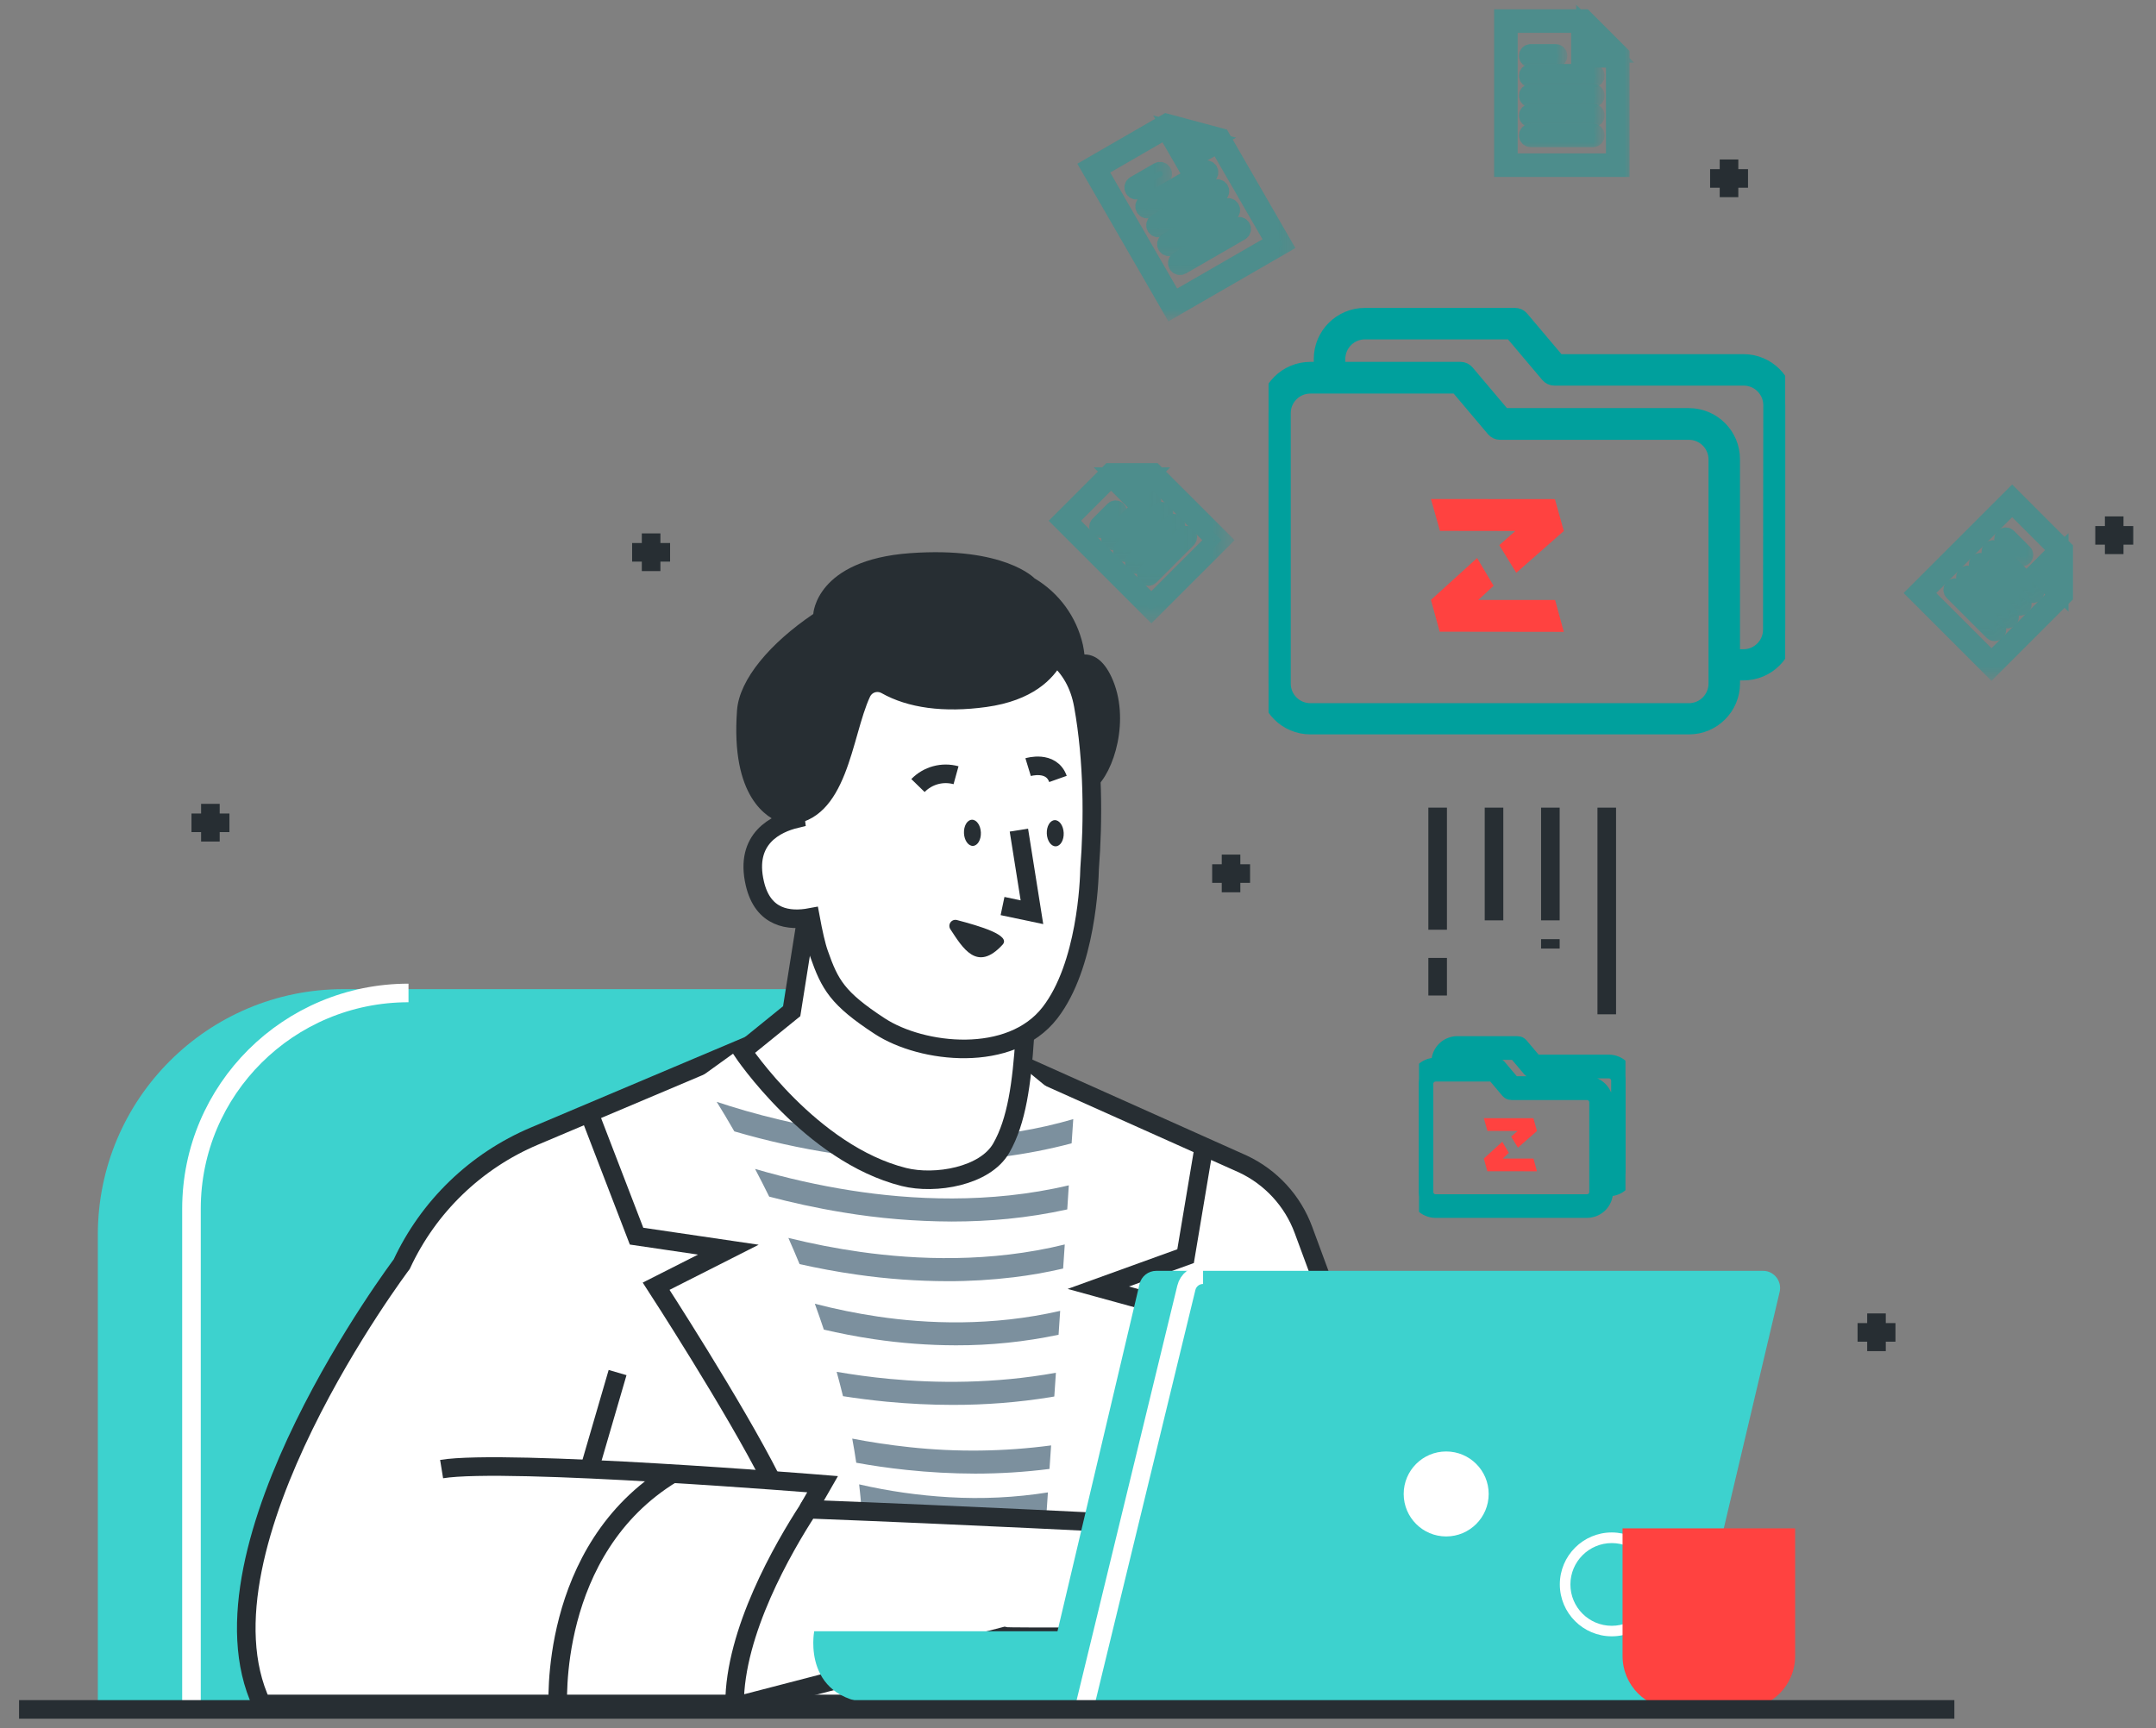 <svg width="116" height="93" viewBox="0 0 116 93" fill="none" xmlns="http://www.w3.org/2000/svg">
<rect x="0" y="0" width="116" height="93" fill="#808080" stroke="none"/>
<path d="M18.476 53.227H53.831V91.94H5.264V66.438C5.264 59.14 11.181 53.227 18.476 53.227Z" fill="#3DD2CE"/>
<path d="M10.302 91.94V65.048C10.302 58.632 15.527 53.432 21.979 53.432" stroke="white" strokeWidth="1.011" strokeLinecap="round" strokeLinejoin="round"/>
<path d="M40.839 56.026L28.748 61.137C25.599 62.469 23.054 64.925 21.614 68.027C21.614 68.027 10.126 83.267 14.077 91.692H79.549L70.128 66.179C69.551 64.617 68.382 63.346 66.876 62.638L55.24 57.43L40.839 56.026Z" fill="white" stroke="#272E33" strokeWidth="0.758" strokeLinecap="round" strokeLinejoin="round"/>
<path d="M31.768 60.07L34.249 66.519L39.188 67.246L35.303 69.213C35.303 69.213 39.507 75.687 41.494 79.628" stroke="#272E33" strokeWidth="0.758" strokeLinecap="round" strokeLinejoin="round"/>
<path d="M64.737 61.934L63.788 67.595L59.093 69.293L63.289 70.445C63.289 70.445 58.766 82.727 58.591 85.147" stroke="#272E33" strokeWidth="0.758" strokeLinecap="round" strokeLinejoin="round"/>
<path d="M23.76 79.053C27.256 78.484 44.258 79.866 44.258 79.866L43.467 81.243" stroke="#272E33" strokeWidth="0.758" strokeLinecap="round" strokeLinejoin="round"/>
<path d="M31.768 78.867L33.228 73.859" stroke="#272E33" strokeWidth="0.758" strokeLinecap="round" strokeLinejoin="round"/>
<path d="M30.02 91.94C30.02 91.94 29.44 83.388 36.178 79.298" stroke="#272E33" strokeWidth="0.758" strokeLinecap="round" strokeLinejoin="round"/>
<path d="M40.021 56.281L37.701 57.951C37.701 57.951 47.763 71.981 46.312 86.513C48.082 89.993 55.957 86.513 55.957 86.513L57.289 59.289L54.72 57.177L40.021 56.281Z" fill="white"/>
<path d="M56.381 80.308C54.622 80.586 52.84 80.672 51.062 80.566C49.433 80.472 47.815 80.242 46.225 79.875C46.275 80.305 46.316 80.738 46.352 81.171C47.868 81.496 49.405 81.704 50.953 81.795C51.497 81.826 52.035 81.843 52.568 81.843C53.814 81.845 55.06 81.757 56.295 81.573L56.381 80.308Z" fill="#7C909E"/>
<path d="M52.468 79.297C53.806 79.297 55.141 79.214 56.467 79.045L56.553 77.779C54.028 78.115 51.469 78.148 48.936 77.874C47.829 77.757 46.791 77.594 45.853 77.413C45.934 77.843 46.006 78.276 46.069 78.712C46.905 78.862 47.809 78.998 48.767 79.097C49.996 79.228 51.231 79.294 52.468 79.297Z" fill="#7C909E"/>
<path d="M47.865 74.2C46.852 74.106 45.897 73.97 45.015 73.82C45.134 74.253 45.248 74.689 45.356 75.13C46.094 75.246 46.877 75.346 47.704 75.427C48.903 75.54 50.085 75.599 51.25 75.599C53.012 75.602 54.772 75.466 56.509 75.185L56.725 75.147L56.811 73.87C53.484 74.469 50.354 74.436 47.865 74.2Z" fill="#7C909E"/>
<path d="M51.43 72.393C53.286 72.398 55.14 72.207 56.955 71.824L57.041 70.539C53.364 71.383 49.879 71.239 47.22 70.844C46.083 70.675 44.956 70.445 43.841 70.156C44.007 70.614 44.168 71.078 44.326 71.549C45.148 71.738 46.044 71.918 47.001 72.06C48.469 72.279 49.948 72.39 51.43 72.393Z" fill="#7C909E"/>
<path d="M57.288 66.966C53.284 67.954 49.322 67.793 46.3 67.368C44.993 67.183 43.697 66.93 42.417 66.614C42.62 67.072 42.82 67.54 43.02 68.023C43.977 68.237 45.02 68.437 46.128 68.592C47.737 68.823 49.36 68.939 50.986 68.942C52.171 68.945 53.356 68.873 54.536 68.731C55.432 68.623 56.32 68.465 57.2 68.262L57.288 66.966Z" fill="#7C909E"/>
<path d="M57.505 63.784C53.231 64.794 48.997 64.564 45.795 64.061C44.049 63.787 42.321 63.398 40.625 62.901C40.875 63.373 41.127 63.87 41.385 64.392C42.545 64.697 43.891 65.002 45.356 65.241C47.29 65.563 49.249 65.726 51.211 65.732C52.235 65.732 53.24 65.685 54.219 65.588C55.296 65.482 56.364 65.313 57.422 65.08L57.505 63.784Z" fill="#7C909E"/>
<path d="M57.657 61.524L57.745 60.222C50.02 62.481 42.175 60.5 38.56 59.29C38.845 59.745 39.162 60.278 39.509 60.88C41.271 61.396 43.066 61.796 44.881 62.073C46.626 62.34 48.388 62.473 50.153 62.476C52.687 62.489 55.209 62.17 57.657 61.524Z" fill="#7C909E"/>
<path d="M43.441 49.086L42.595 54.414L39.945 56.562C39.945 56.562 43.624 62.078 48.63 63.335C50.326 63.76 53.001 63.299 53.869 61.784C54.71 60.327 54.976 58.271 55.137 55.823C55.221 54.583 43.441 49.086 43.441 49.086Z" fill="white" stroke="#272E33" strokeWidth="0.758" strokeLinecap="round" strokeLinejoin="round"/>
<path d="M58.283 37.945C57.459 33.367 51.787 33.963 50.96 34.069C43.334 35.018 42.982 41.425 43.029 43.223L42.696 43.265C42.696 43.265 42.735 43.573 42.799 44.067C41.811 44.308 40.035 45.085 40.615 47.549C41.053 49.417 42.452 49.583 43.604 49.367C43.756 50.191 43.914 50.896 44.062 51.312C44.65 52.988 45.052 53.726 47.33 55.216C49.611 56.706 54.373 57.236 56.49 54.5C58.452 51.967 58.61 47.402 58.624 46.742C58.821 44.205 58.827 40.959 58.283 37.945Z" fill="white" stroke="#272E33" strokeWidth="0.758" strokeLinecap="round" strokeLinejoin="round"/>
<path d="M54.82 44.67L55.522 49.088L53.94 48.755" stroke="#272E33" strokeWidth="0.758" strokeLinecap="round" strokeLinejoin="round"/>
<path d="M56.807 45.541C57.058 45.531 57.248 45.206 57.23 44.817C57.213 44.429 56.996 44.122 56.745 44.133C56.494 44.144 56.304 44.468 56.321 44.857C56.338 45.246 56.556 45.553 56.807 45.541Z" fill="#272E33"/>
<path d="M52.35 45.519C52.601 45.508 52.791 45.184 52.774 44.795C52.757 44.406 52.539 44.1 52.288 44.111C52.037 44.122 51.848 44.446 51.865 44.835C51.882 45.224 52.099 45.53 52.35 45.519Z" fill="#272E33"/>
<path d="M49.39 42.271C49.92 41.727 50.705 41.513 51.438 41.716" stroke="#272E33" strokeWidth="0.758" strokeLinecap="round" strokeLinejoin="round"/>
<path d="M55.316 41.28C55.316 41.28 56.562 40.9 56.922 41.916" stroke="#272E33" strokeWidth="0.758" strokeLinecap="round" strokeLinejoin="round"/>
<path d="M53.941 50.835C52.559 52.345 51.791 50.996 51.136 50.008C51.033 49.858 51.072 49.656 51.222 49.553C51.3 49.5 51.397 49.484 51.488 49.509C52.729 49.836 54.407 50.327 53.941 50.835Z" fill="#272E33"/>
<path d="M59.801 36.431C59.36 35.485 58.822 35.216 58.347 35.218C58.328 35.046 58.3 34.874 58.264 34.702C57.925 33.201 56.985 31.908 55.664 31.123C55.664 31.123 54.051 29.399 48.971 29.766C43.89 30.132 43.757 33.04 43.757 33.04C41.448 34.6 39.777 36.553 39.655 38.221C39.308 42.9 41.27 44.034 42.089 44.301C42.178 44.262 42.264 44.229 42.35 44.198C42.369 44.262 42.397 44.323 42.427 44.381C45.63 44.165 45.799 39.653 46.812 37.486C46.917 37.266 47.178 37.175 47.397 37.28C47.406 37.286 47.417 37.289 47.425 37.294C48.849 38.099 50.783 38.362 53.078 38.043C55.556 37.699 56.666 36.545 57.162 35.632C57.179 35.649 57.196 35.665 57.209 35.682L57.276 35.757L57.306 35.793L57.365 35.862L57.404 35.909C57.42 35.932 57.437 35.951 57.454 35.973L57.495 36.032C57.509 36.051 57.526 36.07 57.54 36.093L57.584 36.159C57.598 36.179 57.609 36.198 57.623 36.218L57.67 36.292L57.703 36.345C57.72 36.373 57.737 36.403 57.753 36.431L57.781 36.481L57.831 36.575C57.839 36.589 57.845 36.606 57.853 36.62C57.873 36.656 57.889 36.692 57.906 36.728C58.086 37.114 58.214 37.522 58.286 37.941C58.544 39.439 58.691 40.952 58.727 42.472C58.794 42.478 58.861 42.456 58.91 42.411C59.923 41.601 60.85 38.682 59.801 36.431Z" fill="#272E33"/>
<path d="M60.96 82C60.96 82 51.911 81.533 43.489 81.212C42.129 83.301 39.523 87.821 39.523 91.69H40.023L54.033 88.052C54.197 88.107 63.152 88.052 63.152 88.052L60.96 82Z" fill="white" stroke="#272E33" strokeWidth="0.758" strokeLinecap="round" strokeLinejoin="round"/>
<path d="M94.852 68.385H62.21C61.783 68.385 61.408 68.679 61.311 69.095L56.896 87.779H43.807C43.807 87.779 43.047 91.691 47.467 91.691H89.782C90.209 91.691 90.581 91.397 90.681 90.981L95.751 69.52C95.867 69.023 95.559 68.526 95.063 68.407C94.993 68.393 94.924 68.385 94.852 68.385Z" fill="#3DD2CE"/>
<path d="M58.391 91.69L63.83 69.297C63.93 68.883 64.302 68.592 64.729 68.592" stroke="white" strokeWidth="1.011" strokeLinecap="round" strokeLinejoin="round"/>
<path d="M77.809 82.678C79.072 82.678 80.096 81.654 80.096 80.391C80.096 79.129 79.072 78.105 77.809 78.105C76.547 78.105 75.523 79.129 75.523 80.391C75.523 81.654 76.547 82.678 77.809 82.678Z" fill="white"/>
<path d="M86.719 83.035C87.948 83.035 88.944 84.031 88.944 85.26C88.944 86.49 87.948 87.486 86.719 87.486C85.489 87.486 84.493 86.49 84.493 85.26C84.493 85.26 84.493 85.26 84.493 85.258C84.496 84.031 85.492 83.035 86.719 83.035ZM86.719 82.463C85.176 82.463 83.924 83.715 83.924 85.258C83.924 86.8 85.176 88.052 86.719 88.052C88.261 88.052 89.513 86.8 89.513 85.258C89.513 83.715 88.261 82.466 86.719 82.463Z" fill="white"/>
<path d="M87.299 82.241H96.584V89.115C96.584 90.688 95.308 91.964 93.734 91.964H90.149C88.576 91.964 87.299 90.688 87.299 89.115V82.241Z" fill="#FF4240"/>
<path d="M1.025 91.985H105.151" stroke="#272E33" strokeWidth="0.758" strokeLinecap="round" strokeLinejoin="round"/>
<path d="M113.751 27.788V29.817" stroke="#272E33" strokeWidth="1.011" strokeLinecap="round" strokeLinejoin="round"/>
<path d="M114.775 28.808H112.733" stroke="#272E33" strokeWidth="1.011" strokeLinecap="round" strokeLinejoin="round"/>
<path d="M93.027 8.582V10.61" stroke="#272E33" strokeWidth="1.011" strokeLinecap="round" strokeLinejoin="round"/>
<path d="M94.049 9.602H92.009" stroke="#272E33" strokeWidth="1.011" strokeLinecap="round" strokeLinejoin="round"/>
<path d="M100.961 70.677V72.706" stroke="#272E33" strokeWidth="1.011" strokeLinecap="round" strokeLinejoin="round"/>
<path d="M101.983 71.697H99.944" stroke="#272E33" strokeWidth="1.011" strokeLinecap="round" strokeLinejoin="round"/>
<path d="M66.234 45.987V48.015" stroke="#272E33" strokeWidth="1.011" strokeLinecap="round" strokeLinejoin="round"/>
<path d="M67.258 47.007H65.219" stroke="#272E33" strokeWidth="1.011" strokeLinecap="round" strokeLinejoin="round"/>
<path d="M35.032 28.703V30.731" stroke="#272E33" strokeWidth="1.011" strokeLinecap="round" strokeLinejoin="round"/>
<path d="M36.053 29.721H34.011" stroke="#272E33" strokeWidth="1.011" strokeLinecap="round" strokeLinejoin="round"/>
<path d="M11.32 43.256V45.284" stroke="#272E33" strokeWidth="1.011" strokeLinecap="round" strokeLinejoin="round"/>
<path d="M12.344 44.276H10.302" stroke="#272E33" strokeWidth="1.011" strokeLinecap="round" strokeLinejoin="round"/>
<g opacity="0.4">
<mask id="path-45-outside-1_5_113984" maskUnits="userSpaceOnUse" x="60.163" y="7.688" width="6.196" height="4.732" fill="black">
<rect fill="white" x="60.163" y="7.688" width="6.196" height="4.732"/>
<path d="M64.83 9.148L61.656 10.98C61.586 11.021 61.562 11.111 61.603 11.181C61.643 11.251 61.733 11.275 61.803 11.234L64.976 9.402C65.046 9.362 65.07 9.272 65.03 9.202C64.989 9.132 64.9 9.108 64.83 9.148Z"/>
</mask>
<path d="M64.83 9.148L61.656 10.98C61.586 11.021 61.562 11.111 61.603 11.181C61.643 11.251 61.733 11.275 61.803 11.234L64.976 9.402C65.046 9.362 65.07 9.272 65.03 9.202C64.989 9.132 64.9 9.108 64.83 9.148Z" fill="#00A09D"/>
<path d="M64.83 9.148L61.656 10.98C61.586 11.021 61.562 11.111 61.603 11.181C61.643 11.251 61.733 11.275 61.803 11.234L64.976 9.402C65.046 9.362 65.07 9.272 65.03 9.202C64.989 9.132 64.9 9.108 64.83 9.148Z" stroke="#00A09D" strokeWidth="0.303" strokeLinejoin="round" mask="url(#path-45-outside-1_5_113984)"/>
<mask id="path-46-outside-2_5_113984" maskUnits="userSpaceOnUse" x="59.577" y="8.172" width="3.598" height="3.232" fill="black">
<rect fill="white" x="59.577" y="8.172" width="3.598" height="3.232"/>
<path d="M61.217 10.219L62.486 9.486C62.556 9.445 62.58 9.356 62.54 9.285C62.499 9.215 62.41 9.191 62.34 9.232L61.07 9.965C61 10.005 60.976 10.095 61.017 10.165C61.057 10.235 61.147 10.259 61.217 10.219Z"/>
</mask>
<path d="M61.217 10.219L62.486 9.486C62.556 9.445 62.58 9.356 62.54 9.285C62.499 9.215 62.41 9.191 62.34 9.232L61.07 9.965C61 10.005 60.976 10.095 61.017 10.165C61.057 10.235 61.147 10.259 61.217 10.219Z" fill="#00A09D"/>
<path d="M61.217 10.219L62.486 9.486C62.556 9.445 62.58 9.356 62.54 9.285C62.499 9.215 62.41 9.191 62.34 9.232L61.07 9.965C61 10.005 60.976 10.095 61.017 10.165C61.057 10.235 61.147 10.259 61.217 10.219Z" stroke="#00A09D" strokeWidth="0.303" strokeLinejoin="round" mask="url(#path-46-outside-2_5_113984)"/>
<mask id="path-47-outside-3_5_113984" maskUnits="userSpaceOnUse" x="60.75" y="8.704" width="6.196" height="4.732" fill="black">
<rect fill="white" x="60.75" y="8.704" width="6.196" height="4.732"/>
<path d="M65.416 10.164L62.243 11.996C62.173 12.037 62.149 12.127 62.189 12.197C62.23 12.267 62.319 12.291 62.389 12.25L65.563 10.418C65.633 10.378 65.657 10.288 65.617 10.218C65.576 10.148 65.486 10.124 65.416 10.164Z"/>
</mask>
<path d="M65.416 10.164L62.243 11.996C62.173 12.037 62.149 12.127 62.189 12.197C62.23 12.267 62.319 12.291 62.389 12.25L65.563 10.418C65.633 10.378 65.657 10.288 65.617 10.218C65.576 10.148 65.486 10.124 65.416 10.164Z" fill="#00A09D"/>
<path d="M65.416 10.164L62.243 11.996C62.173 12.037 62.149 12.127 62.189 12.197C62.23 12.267 62.319 12.291 62.389 12.25L65.563 10.418C65.633 10.378 65.657 10.288 65.617 10.218C65.576 10.148 65.486 10.124 65.416 10.164Z" stroke="#00A09D" strokeWidth="0.303" strokeLinejoin="round" mask="url(#path-47-outside-3_5_113984)"/>
<mask id="path-48-outside-4_5_113984" maskUnits="userSpaceOnUse" x="61.337" y="9.72" width="6.196" height="4.732" fill="black">
<rect fill="white" x="61.337" y="9.72" width="6.196" height="4.732"/>
<path d="M66.003 11.18L62.83 13.012C62.76 13.053 62.735 13.142 62.776 13.213C62.816 13.283 62.906 13.307 62.976 13.266L66.15 11.434C66.22 11.394 66.244 11.304 66.203 11.234C66.163 11.164 66.073 11.14 66.003 11.18Z"/>
</mask>
<path d="M66.003 11.18L62.83 13.012C62.76 13.053 62.735 13.142 62.776 13.213C62.816 13.283 62.906 13.307 62.976 13.266L66.15 11.434C66.22 11.394 66.244 11.304 66.203 11.234C66.163 11.164 66.073 11.14 66.003 11.18Z" fill="#00A09D"/>
<path d="M66.003 11.18L62.83 13.012C62.76 13.053 62.735 13.142 62.776 13.213C62.816 13.283 62.906 13.307 62.976 13.266L66.15 11.434C66.22 11.394 66.244 11.304 66.203 11.234C66.163 11.164 66.073 11.14 66.003 11.18Z" stroke="#00A09D" strokeWidth="0.303" strokeLinejoin="round" mask="url(#path-48-outside-4_5_113984)"/>
<mask id="path-49-outside-5_5_113984" maskUnits="userSpaceOnUse" x="61.922" y="10.734" width="6.196" height="4.732" fill="black">
<rect fill="white" x="61.922" y="10.734" width="6.196" height="4.732"/>
<path d="M66.589 12.194L63.415 14.026C63.345 14.067 63.321 14.156 63.362 14.226C63.402 14.297 63.492 14.321 63.562 14.28L66.735 12.448C66.805 12.408 66.829 12.318 66.789 12.248C66.748 12.178 66.659 12.154 66.589 12.194Z"/>
</mask>
<path d="M66.589 12.194L63.415 14.026C63.345 14.067 63.321 14.156 63.362 14.226C63.402 14.297 63.492 14.321 63.562 14.28L66.735 12.448C66.805 12.408 66.829 12.318 66.789 12.248C66.748 12.178 66.659 12.154 66.589 12.194Z" fill="#00A09D"/>
<path d="M66.589 12.194L63.415 14.026C63.345 14.067 63.321 14.156 63.362 14.226C63.402 14.297 63.492 14.321 63.562 14.28L66.735 12.448C66.805 12.408 66.829 12.318 66.789 12.248C66.748 12.178 66.659 12.154 66.589 12.194Z" stroke="#00A09D" strokeWidth="0.303" strokeLinejoin="round" mask="url(#path-49-outside-5_5_113984)"/>
<mask id="path-50-outside-6_5_113984" maskUnits="userSpaceOnUse" x="57.282" y="4.128" width="12.794" height="13.16" fill="black">
<rect fill="white" x="57.282" y="4.128" width="12.794" height="13.16"/>
<path d="M62.763 6.618L58.648 8.994L63.046 16.61L69.012 13.165L65.683 7.401L62.763 6.618ZM63.087 7.009L65.207 7.577L63.863 8.352L63.087 7.009ZM63.153 16.209L59.049 9.101L62.73 6.976L63.756 8.753L65.533 7.727L68.611 13.058L63.153 16.209Z"/>
</mask>
<path d="M62.763 6.618L58.648 8.994L63.046 16.61L69.012 13.165L65.683 7.401L62.763 6.618ZM63.087 7.009L65.207 7.577L63.863 8.352L63.087 7.009ZM63.153 16.209L59.049 9.101L62.73 6.976L63.756 8.753L65.533 7.727L68.611 13.058L63.153 16.209Z" fill="#00A09D"/>
<path d="M62.763 6.618L58.648 8.994L63.046 16.61L69.012 13.165L65.683 7.401L62.763 6.618ZM63.087 7.009L65.207 7.577L63.863 8.352L63.087 7.009ZM63.153 16.209L59.049 9.101L62.73 6.976L63.756 8.753L65.533 7.727L68.611 13.058L63.153 16.209Z" stroke="#00A09D" strokeWidth="0.303" strokeLinejoin="round" mask="url(#path-50-outside-6_5_113984)"/>
</g>
<g opacity="0.4">
<mask id="path-51-outside-7_5_113984" maskUnits="userSpaceOnUse" x="81.225" y="2.942" width="5" height="2" fill="black">
<rect fill="white" x="81.225" y="2.942" width="5" height="2"/>
<path d="M85.702 3.942H82.359C82.285 3.942 82.225 4.002 82.225 4.076C82.225 4.15 82.285 4.21 82.359 4.21H85.702C85.776 4.21 85.835 4.15 85.835 4.076C85.835 4.002 85.776 3.942 85.702 3.942Z"/>
</mask>
<path d="M85.702 3.942H82.359C82.285 3.942 82.225 4.002 82.225 4.076C82.225 4.15 82.285 4.21 82.359 4.21H85.702C85.776 4.21 85.835 4.15 85.835 4.076C85.835 4.002 85.776 3.942 85.702 3.942Z" fill="#00A09D"/>
<path d="M85.702 3.942H82.359C82.285 3.942 82.225 4.002 82.225 4.076C82.225 4.15 82.285 4.21 82.359 4.21H85.702C85.776 4.21 85.835 4.15 85.835 4.076C85.835 4.002 85.776 3.942 85.702 3.942Z" stroke="#00A09D" strokeWidth="0.303" strokeLinejoin="round" mask="url(#path-51-outside-7_5_113984)"/>
<mask id="path-52-outside-8_5_113984" maskUnits="userSpaceOnUse" x="81.225" y="1.872" width="3" height="2" fill="black">
<rect fill="white" x="81.225" y="1.872" width="3" height="2"/>
<path d="M82.359 3.139H83.696C83.77 3.139 83.83 3.08 83.83 3.006C83.83 2.932 83.77 2.872 83.696 2.872H82.359C82.285 2.872 82.225 2.932 82.225 3.006C82.225 3.08 82.285 3.139 82.359 3.139Z"/>
</mask>
<path d="M82.359 3.139H83.696C83.77 3.139 83.83 3.08 83.83 3.006C83.83 2.932 83.77 2.872 83.696 2.872H82.359C82.285 2.872 82.225 2.932 82.225 3.006C82.225 3.08 82.285 3.139 82.359 3.139Z" fill="#00A09D"/>
<path d="M82.359 3.139H83.696C83.77 3.139 83.83 3.08 83.83 3.006C83.83 2.932 83.77 2.872 83.696 2.872H82.359C82.285 2.872 82.225 2.932 82.225 3.006C82.225 3.08 82.285 3.139 82.359 3.139Z" stroke="#00A09D" strokeWidth="0.303" strokeLinejoin="round" mask="url(#path-52-outside-8_5_113984)"/>
<mask id="path-53-outside-9_5_113984" maskUnits="userSpaceOnUse" x="81.225" y="4.013" width="5" height="2" fill="black">
<rect fill="white" x="81.225" y="4.013" width="5" height="2"/>
<path d="M85.702 5.013H82.359C82.285 5.013 82.225 5.073 82.225 5.147C82.225 5.221 82.285 5.28 82.359 5.28H85.702C85.776 5.28 85.835 5.221 85.835 5.147C85.835 5.073 85.776 5.013 85.702 5.013Z"/>
</mask>
<path d="M85.702 5.013H82.359C82.285 5.013 82.225 5.073 82.225 5.147C82.225 5.221 82.285 5.28 82.359 5.28H85.702C85.776 5.28 85.835 5.221 85.835 5.147C85.835 5.073 85.776 5.013 85.702 5.013Z" fill="#00A09D"/>
<path d="M85.702 5.013H82.359C82.285 5.013 82.225 5.073 82.225 5.147C82.225 5.221 82.285 5.28 82.359 5.28H85.702C85.776 5.28 85.835 5.221 85.835 5.147C85.835 5.073 85.776 5.013 85.702 5.013Z" stroke="#00A09D" strokeWidth="0.303" strokeLinejoin="round" mask="url(#path-53-outside-9_5_113984)"/>
<mask id="path-54-outside-10_5_113984" maskUnits="userSpaceOnUse" x="81.225" y="5.081" width="5" height="2" fill="black">
<rect fill="white" x="81.225" y="5.081" width="5" height="2"/>
<path d="M85.702 6.081H82.359C82.285 6.081 82.225 6.141 82.225 6.215C82.225 6.289 82.285 6.349 82.359 6.349H85.702C85.776 6.349 85.835 6.289 85.835 6.215C85.835 6.141 85.776 6.081 85.702 6.081Z"/>
</mask>
<path d="M85.702 6.081H82.359C82.285 6.081 82.225 6.141 82.225 6.215C82.225 6.289 82.285 6.349 82.359 6.349H85.702C85.776 6.349 85.835 6.289 85.835 6.215C85.835 6.141 85.776 6.081 85.702 6.081Z" fill="#00A09D"/>
<path d="M85.702 6.081H82.359C82.285 6.081 82.225 6.141 82.225 6.215C82.225 6.289 82.285 6.349 82.359 6.349H85.702C85.776 6.349 85.835 6.289 85.835 6.215C85.835 6.141 85.776 6.081 85.702 6.081Z" stroke="#00A09D" strokeWidth="0.303" strokeLinejoin="round" mask="url(#path-54-outside-10_5_113984)"/>
<mask id="path-55-outside-11_5_113984" maskUnits="userSpaceOnUse" x="81.225" y="6.152" width="5" height="2" fill="black">
<rect fill="white" x="81.225" y="6.152" width="5" height="2"/>
<path d="M85.702 7.152H82.359C82.285 7.152 82.225 7.212 82.225 7.286C82.225 7.359 82.285 7.419 82.359 7.419H85.702C85.776 7.419 85.835 7.359 85.835 7.286C85.835 7.212 85.776 7.152 85.702 7.152Z"/>
</mask>
<path d="M85.702 7.152H82.359C82.285 7.152 82.225 7.212 82.225 7.286C82.225 7.359 82.285 7.419 82.359 7.419H85.702C85.776 7.419 85.835 7.359 85.835 7.286C85.835 7.212 85.776 7.152 85.702 7.152Z" fill="#00A09D"/>
<path d="M85.702 7.152H82.359C82.285 7.152 82.225 7.212 82.225 7.286C82.225 7.359 82.285 7.419 82.359 7.419H85.702C85.776 7.419 85.835 7.359 85.835 7.286C85.835 7.212 85.776 7.152 85.702 7.152Z" stroke="#00A09D" strokeWidth="0.303" strokeLinejoin="round" mask="url(#path-55-outside-11_5_113984)"/>
<mask id="path-56-outside-12_5_113984" maskUnits="userSpaceOnUse" x="79.889" y="-0" width="8" height="10" fill="black">
<rect fill="white" x="79.889" y="-0" width="8" height="10"/>
<path d="M85.223 1L80.889 1V9.022H87.173V2.95L85.223 1ZM85.301 1.456L86.717 2.872H85.301V1.456ZM81.156 8.755V1.267L85.034 1.267V3.139H86.906V8.755H81.156Z"/>
</mask>
<path d="M85.223 1L80.889 1V9.022H87.173V2.95L85.223 1ZM85.301 1.456L86.717 2.872H85.301V1.456ZM81.156 8.755V1.267L85.034 1.267V3.139H86.906V8.755H81.156Z" fill="#00A09D"/>
<path d="M85.223 1L80.889 1V9.022H87.173V2.95L85.223 1ZM85.301 1.456L86.717 2.872H85.301V1.456ZM81.156 8.755V1.267L85.034 1.267V3.139H86.906V8.755H81.156Z" stroke="#00A09D" strokeWidth="0.303" strokeLinejoin="round" mask="url(#path-56-outside-12_5_113984)"/>
</g>
<g opacity="0.4">
<mask id="path-57-outside-13_5_113984" maskUnits="userSpaceOnUse" x="105.819" y="28.102" width="4.95" height="4.95" fill="black">
<rect fill="white" x="105.819" y="28.102" width="4.95" height="4.95"/>
<path d="M109.457 31.741L107.319 29.602C107.272 29.555 107.195 29.555 107.148 29.602C107.101 29.649 107.101 29.726 107.148 29.773L109.286 31.912C109.334 31.959 109.41 31.959 109.457 31.912C109.505 31.864 109.505 31.788 109.457 31.741Z"/>
</mask>
<path d="M109.457 31.741L107.319 29.602C107.272 29.555 107.195 29.555 107.148 29.602C107.101 29.649 107.101 29.726 107.148 29.773L109.286 31.912C109.334 31.959 109.41 31.959 109.457 31.912C109.505 31.864 109.505 31.788 109.457 31.741Z" fill="#00A09D"/>
<path d="M109.457 31.741L107.319 29.602C107.272 29.555 107.195 29.555 107.148 29.602C107.101 29.649 107.101 29.726 107.148 29.773L109.286 31.912C109.334 31.959 109.41 31.959 109.457 31.912C109.505 31.864 109.505 31.788 109.457 31.741Z" stroke="#00A09D" strokeWidth="0.303" strokeLinejoin="round" mask="url(#path-57-outside-13_5_113984)"/>
<mask id="path-58-outside-14_5_113984" maskUnits="userSpaceOnUse" x="106.504" y="27.418" width="3.536" height="3.536" fill="black">
<rect fill="white" x="106.504" y="27.418" width="3.536" height="3.536"/>
<path d="M107.833 29.088L108.688 29.944C108.735 29.991 108.812 29.991 108.859 29.944C108.907 29.897 108.907 29.82 108.859 29.773L108.004 28.918C107.957 28.87 107.88 28.87 107.833 28.918C107.786 28.965 107.786 29.041 107.833 29.088Z"/>
</mask>
<path d="M107.833 29.088L108.688 29.944C108.735 29.991 108.812 29.991 108.859 29.944C108.907 29.897 108.907 29.82 108.859 29.773L108.004 28.918C107.957 28.87 107.88 28.87 107.833 28.918C107.786 28.965 107.786 29.041 107.833 29.088Z" fill="#00A09D"/>
<path d="M107.833 29.088L108.688 29.944C108.735 29.991 108.812 29.991 108.859 29.944C108.907 29.897 108.907 29.82 108.859 29.773L108.004 28.918C107.957 28.87 107.88 28.87 107.833 28.918C107.786 28.965 107.786 29.041 107.833 29.088Z" stroke="#00A09D" strokeWidth="0.303" strokeLinejoin="round" mask="url(#path-58-outside-14_5_113984)"/>
<mask id="path-59-outside-15_5_113984" maskUnits="userSpaceOnUse" x="105.136" y="28.787" width="4.95" height="4.95" fill="black">
<rect fill="white" x="105.136" y="28.787" width="4.95" height="4.95"/>
<path d="M108.774 32.425L106.636 30.287C106.588 30.24 106.512 30.239 106.465 30.287C106.417 30.334 106.417 30.411 106.465 30.458L108.603 32.596C108.65 32.643 108.727 32.644 108.774 32.596C108.821 32.549 108.821 32.472 108.774 32.425Z"/>
</mask>
<path d="M108.774 32.425L106.636 30.287C106.588 30.24 106.512 30.239 106.465 30.287C106.417 30.334 106.417 30.411 106.465 30.458L108.603 32.596C108.65 32.643 108.727 32.644 108.774 32.596C108.821 32.549 108.821 32.472 108.774 32.425Z" fill="#00A09D"/>
<path d="M108.774 32.425L106.636 30.287C106.588 30.24 106.512 30.239 106.465 30.287C106.417 30.334 106.417 30.411 106.465 30.458L108.603 32.596C108.65 32.643 108.727 32.644 108.774 32.596C108.821 32.549 108.821 32.472 108.774 32.425Z" stroke="#00A09D" strokeWidth="0.303" strokeLinejoin="round" mask="url(#path-59-outside-15_5_113984)"/>
<mask id="path-60-outside-16_5_113984" maskUnits="userSpaceOnUse" x="104.451" y="29.472" width="4.95" height="4.95" fill="black">
<rect fill="white" x="104.451" y="29.472" width="4.95" height="4.95"/>
<path d="M108.089 33.11L105.951 30.971C105.904 30.924 105.827 30.924 105.78 30.971C105.732 31.019 105.732 31.095 105.78 31.143L107.918 33.281C107.965 33.328 108.042 33.328 108.089 33.281C108.136 33.234 108.136 33.157 108.089 33.11Z"/>
</mask>
<path d="M108.089 33.11L105.951 30.971C105.904 30.924 105.827 30.924 105.78 30.971C105.732 31.019 105.732 31.095 105.78 31.143L107.918 33.281C107.965 33.328 108.042 33.328 108.089 33.281C108.136 33.234 108.136 33.157 108.089 33.11Z" fill="#00A09D"/>
<path d="M108.089 33.11L105.951 30.971C105.904 30.924 105.827 30.924 105.78 30.971C105.732 31.019 105.732 31.095 105.78 31.143L107.918 33.281C107.965 33.328 108.042 33.328 108.089 33.281C108.136 33.234 108.136 33.157 108.089 33.11Z" stroke="#00A09D" strokeWidth="0.303" strokeLinejoin="round" mask="url(#path-60-outside-16_5_113984)"/>
<mask id="path-61-outside-17_5_113984" maskUnits="userSpaceOnUse" x="103.767" y="30.157" width="4.95" height="4.95" fill="black">
<rect fill="white" x="103.767" y="30.157" width="4.95" height="4.95"/>
<path d="M107.405 33.794L105.267 31.656C105.22 31.609 105.143 31.609 105.096 31.656C105.049 31.703 105.049 31.78 105.096 31.827L107.234 33.966C107.282 34.013 107.358 34.013 107.405 33.966C107.453 33.918 107.453 33.842 107.405 33.794Z"/>
</mask>
<path d="M107.405 33.794L105.267 31.656C105.22 31.609 105.143 31.609 105.096 31.656C105.049 31.703 105.049 31.78 105.096 31.827L107.234 33.966C107.282 34.013 107.358 34.013 107.405 33.966C107.453 33.918 107.453 33.842 107.405 33.794Z" fill="#00A09D"/>
<path d="M107.405 33.794L105.267 31.656C105.22 31.609 105.143 31.609 105.096 31.656C105.049 31.703 105.049 31.78 105.096 31.827L107.234 33.966C107.282 34.013 107.358 34.013 107.405 33.966C107.453 33.918 107.453 33.842 107.405 33.794Z" stroke="#00A09D" strokeWidth="0.303" strokeLinejoin="round" mask="url(#path-61-outside-17_5_113984)"/>
<mask id="path-62-outside-18_5_113984" maskUnits="userSpaceOnUse" x="101.897" y="25.365" width="11.314" height="11.314" fill="black">
<rect fill="white" x="101.897" y="25.365" width="11.314" height="11.314"/>
<path d="M111.033 29.552L108.261 26.779L103.129 31.911L107.149 35.931L111.033 32.047L111.033 29.552ZM110.792 29.894L110.792 31.705L109.886 30.799L110.792 29.894ZM103.471 31.911L108.261 27.122L110.741 29.602L109.544 30.799L110.741 31.997L107.149 35.589L103.471 31.911Z"/>
</mask>
<path d="M111.033 29.552L108.261 26.779L103.129 31.911L107.149 35.931L111.033 32.047L111.033 29.552ZM110.792 29.894L110.792 31.705L109.886 30.799L110.792 29.894ZM103.471 31.911L108.261 27.122L110.741 29.602L109.544 30.799L110.741 31.997L107.149 35.589L103.471 31.911Z" fill="#00A09D"/>
<path d="M111.033 29.552L108.261 26.779L103.129 31.911L107.149 35.931L111.033 32.047L111.033 29.552ZM110.792 29.894L110.792 31.705L109.886 30.799L110.792 29.894ZM103.471 31.911L108.261 27.122L110.741 29.602L109.544 30.799L110.741 31.997L107.149 35.589L103.471 31.911Z" stroke="#00A09D" strokeWidth="0.303" strokeLinejoin="round" mask="url(#path-62-outside-18_5_113984)"/>
</g>
<g opacity="0.4">
<mask id="path-63-outside-19_5_113984" maskUnits="userSpaceOnUse" x="58.286" y="25.452" width="4.95" height="4.95" fill="black">
<rect fill="white" x="58.286" y="25.452" width="4.95" height="4.95"/>
<path d="M61.786 26.901L59.78 28.907C59.736 28.951 59.736 29.023 59.78 29.068C59.825 29.112 59.897 29.112 59.941 29.068L61.947 27.062C61.991 27.017 61.991 26.946 61.947 26.901C61.903 26.857 61.831 26.857 61.786 26.901Z"/>
</mask>
<path d="M61.786 26.901L59.78 28.907C59.736 28.951 59.736 29.023 59.78 29.068C59.825 29.112 59.897 29.112 59.941 29.068L61.947 27.062C61.991 27.017 61.991 26.946 61.947 26.901C61.903 26.857 61.831 26.857 61.786 26.901Z" fill="#00A09D"/>
<path d="M61.786 26.901L59.78 28.907C59.736 28.951 59.736 29.023 59.78 29.068C59.825 29.112 59.897 29.112 59.941 29.068L61.947 27.062C61.991 27.017 61.991 26.946 61.947 26.901C61.903 26.857 61.831 26.857 61.786 26.901Z" stroke="#00A09D" strokeWidth="0.303" strokeLinejoin="round" mask="url(#path-63-outside-19_5_113984)"/>
<mask id="path-64-outside-20_5_113984" maskUnits="userSpaceOnUse" x="57.644" y="26.224" width="3.536" height="3.536" fill="black">
<rect fill="white" x="57.644" y="26.224" width="3.536" height="3.536"/>
<path d="M59.299 28.425L60.101 27.623C60.145 27.579 60.146 27.507 60.101 27.462C60.057 27.418 59.985 27.418 59.941 27.462L59.138 28.265C59.094 28.309 59.094 28.381 59.138 28.425C59.183 28.47 59.255 28.47 59.299 28.425Z"/>
</mask>
<path d="M59.299 28.425L60.101 27.623C60.145 27.579 60.146 27.507 60.101 27.462C60.057 27.418 59.985 27.418 59.941 27.462L59.138 28.265C59.094 28.309 59.094 28.381 59.138 28.425C59.183 28.47 59.255 28.47 59.299 28.425Z" fill="#00A09D"/>
<path d="M59.299 28.425L60.101 27.623C60.145 27.579 60.146 27.507 60.101 27.462C60.057 27.418 59.985 27.418 59.941 27.462L59.138 28.265C59.094 28.309 59.094 28.381 59.138 28.425C59.183 28.47 59.255 28.47 59.299 28.425Z" stroke="#00A09D" strokeWidth="0.303" strokeLinejoin="round" mask="url(#path-64-outside-20_5_113984)"/>
<mask id="path-65-outside-21_5_113984" maskUnits="userSpaceOnUse" x="58.928" y="26.092" width="4.95" height="4.95" fill="black">
<rect fill="white" x="58.928" y="26.092" width="4.95" height="4.95"/>
<path d="M62.429 27.541L60.423 29.547C60.379 29.592 60.378 29.664 60.423 29.708C60.467 29.752 60.539 29.752 60.583 29.708L62.589 27.702C62.633 27.658 62.634 27.586 62.589 27.541C62.545 27.497 62.473 27.497 62.429 27.541Z"/>
</mask>
<path d="M62.429 27.541L60.423 29.547C60.379 29.592 60.378 29.664 60.423 29.708C60.467 29.752 60.539 29.752 60.583 29.708L62.589 27.702C62.633 27.658 62.634 27.586 62.589 27.541C62.545 27.497 62.473 27.497 62.429 27.541Z" fill="#00A09D"/>
<path d="M62.429 27.541L60.423 29.547C60.379 29.592 60.378 29.664 60.423 29.708C60.467 29.752 60.539 29.752 60.583 29.708L62.589 27.702C62.633 27.658 62.634 27.586 62.589 27.541C62.545 27.497 62.473 27.497 62.429 27.541Z" stroke="#00A09D" strokeWidth="0.303" strokeLinejoin="round" mask="url(#path-65-outside-21_5_113984)"/>
<mask id="path-66-outside-22_5_113984" maskUnits="userSpaceOnUse" x="59.571" y="26.736" width="4.95" height="4.95" fill="black">
<rect fill="white" x="59.571" y="26.736" width="4.95" height="4.95"/>
<path d="M63.071 28.186L61.065 30.192C61.021 30.236 61.021 30.308 61.065 30.352C61.109 30.397 61.181 30.396 61.226 30.352L63.232 28.346C63.276 28.302 63.276 28.23 63.232 28.186C63.187 28.141 63.115 28.142 63.071 28.186Z"/>
</mask>
<path d="M63.071 28.186L61.065 30.192C61.021 30.236 61.021 30.308 61.065 30.352C61.109 30.397 61.181 30.396 61.226 30.352L63.232 28.346C63.276 28.302 63.276 28.23 63.232 28.186C63.187 28.141 63.115 28.142 63.071 28.186Z" fill="#00A09D"/>
<path d="M63.071 28.186L61.065 30.192C61.021 30.236 61.021 30.308 61.065 30.352C61.109 30.397 61.181 30.396 61.226 30.352L63.232 28.346C63.276 28.302 63.276 28.23 63.232 28.186C63.187 28.141 63.115 28.142 63.071 28.186Z" stroke="#00A09D" strokeWidth="0.303" strokeLinejoin="round" mask="url(#path-66-outside-22_5_113984)"/>
<mask id="path-67-outside-23_5_113984" maskUnits="userSpaceOnUse" x="60.212" y="27.377" width="4.95" height="4.95" fill="black">
<rect fill="white" x="60.212" y="27.377" width="4.95" height="4.95"/>
<path d="M63.712 28.826L61.706 30.832C61.662 30.876 61.662 30.948 61.706 30.992C61.751 31.037 61.823 31.037 61.867 30.992L63.873 28.986C63.917 28.942 63.917 28.87 63.873 28.826C63.829 28.782 63.757 28.782 63.712 28.826Z"/>
</mask>
<path d="M63.712 28.826L61.706 30.832C61.662 30.876 61.662 30.948 61.706 30.992C61.751 31.037 61.823 31.037 61.867 30.992L63.873 28.986C63.917 28.942 63.917 28.87 63.873 28.826C63.829 28.782 63.757 28.782 63.712 28.826Z" fill="#00A09D"/>
<path d="M63.712 28.826L61.706 30.832C61.662 30.876 61.662 30.948 61.706 30.992C61.751 31.037 61.823 31.037 61.867 30.992L63.873 28.986C63.917 28.942 63.917 28.87 63.873 28.826C63.829 28.782 63.757 28.782 63.712 28.826Z" stroke="#00A09D" strokeWidth="0.303" strokeLinejoin="round" mask="url(#path-67-outside-23_5_113984)"/>
<mask id="path-68-outside-24_5_113984" maskUnits="userSpaceOnUse" x="55.718" y="23.074" width="10.607" height="10.607" fill="black">
<rect fill="white" x="55.718" y="23.074" width="10.607" height="10.607"/>
<path d="M59.733 25.423L57.132 28.024L61.946 32.838L65.718 29.067L62.074 25.423H59.733ZM60.054 25.65L61.752 25.65L60.903 26.499L60.054 25.65ZM61.946 32.517L57.453 28.024L59.78 25.697L60.903 26.82L62.026 25.697L65.397 29.067L61.946 32.517Z"/>
</mask>
<path d="M59.733 25.423L57.132 28.024L61.946 32.838L65.718 29.067L62.074 25.423H59.733ZM60.054 25.65L61.752 25.65L60.903 26.499L60.054 25.65ZM61.946 32.517L57.453 28.024L59.78 25.697L60.903 26.82L62.026 25.697L65.397 29.067L61.946 32.517Z" fill="#00A09D"/>
<path d="M59.733 25.423L57.132 28.024L61.946 32.838L65.718 29.067L62.074 25.423H59.733ZM60.054 25.65L61.752 25.65L60.903 26.499L60.054 25.65ZM61.946 32.517L57.453 28.024L59.78 25.697L60.903 26.82L62.026 25.697L65.397 29.067L61.946 32.517Z" stroke="#00A09D" strokeWidth="0.303" strokeLinejoin="round" mask="url(#path-68-outside-24_5_113984)"/>
</g>
<g clip-path="url(#clip0_5_113984)">
<mask id="path-69-outside-25_5_113984" maskUnits="userSpaceOnUse" x="67.252" y="16.069" width="30" height="24" fill="black">
<rect fill="white" x="67.252" y="16.069" width="30" height="24"/>
<path d="M93.805 19.557H83.779L81.782 17.192C81.716 17.113 81.619 17.068 81.517 17.069H73.434C72.192 17.069 71.185 18.075 71.185 19.317V19.973H70.501C69.26 19.973 68.254 20.978 68.252 22.219V36.77C68.252 38.011 69.259 39.018 70.501 39.018H90.872C92.114 39.018 93.12 38.011 93.12 36.77V36.113H93.805C95.047 36.113 96.053 35.107 96.053 33.865V21.805C96.053 20.563 95.047 19.557 93.805 19.557ZM92.424 36.784C92.422 37.642 91.727 38.337 90.869 38.339H70.501C69.642 38.337 68.947 37.642 68.946 36.784V22.233C68.947 21.375 69.642 20.68 70.501 20.678H78.444L80.441 23.043C80.507 23.121 80.604 23.166 80.706 23.166H90.892C91.737 23.18 92.416 23.865 92.424 24.709V36.784ZM95.357 33.882C95.355 34.74 94.66 35.436 93.802 35.437H93.117V24.709C93.117 23.468 92.111 22.461 90.869 22.461H80.846L78.849 20.096C78.783 20.018 78.686 19.973 78.584 19.973H71.882V19.317C71.883 18.459 72.578 17.764 73.436 17.762H81.368L83.365 20.127C83.431 20.206 83.528 20.25 83.631 20.25H93.816C94.674 20.252 95.37 20.947 95.371 21.805L95.357 33.882Z"/>
</mask>
<path d="M93.805 19.557H83.779L81.782 17.192C81.716 17.113 81.619 17.068 81.517 17.069H73.434C72.192 17.069 71.185 18.075 71.185 19.317V19.973H70.501C69.26 19.973 68.254 20.978 68.252 22.219V36.77C68.252 38.011 69.259 39.018 70.501 39.018H90.872C92.114 39.018 93.12 38.011 93.12 36.77V36.113H93.805C95.047 36.113 96.053 35.107 96.053 33.865V21.805C96.053 20.563 95.047 19.557 93.805 19.557ZM92.424 36.784C92.422 37.642 91.727 38.337 90.869 38.339H70.501C69.642 38.337 68.947 37.642 68.946 36.784V22.233C68.947 21.375 69.642 20.68 70.501 20.678H78.444L80.441 23.043C80.507 23.121 80.604 23.166 80.706 23.166H90.892C91.737 23.18 92.416 23.865 92.424 24.709V36.784ZM95.357 33.882C95.355 34.74 94.66 35.436 93.802 35.437H93.117V24.709C93.117 23.468 92.111 22.461 90.869 22.461H80.846L78.849 20.096C78.783 20.018 78.686 19.973 78.584 19.973H71.882V19.317C71.883 18.459 72.578 17.764 73.436 17.762H81.368L83.365 20.127C83.431 20.206 83.528 20.25 83.631 20.25H93.816C94.674 20.252 95.37 20.947 95.371 21.805L95.357 33.882Z" fill="#00A09D"/>
<path d="M93.805 19.557H83.779L81.782 17.192C81.716 17.113 81.619 17.068 81.517 17.069H73.434C72.192 17.069 71.185 18.075 71.185 19.317V19.973H70.501C69.26 19.973 68.254 20.978 68.252 22.219V36.77C68.252 38.011 69.259 39.018 70.501 39.018H90.872C92.114 39.018 93.12 38.011 93.12 36.77V36.113H93.805C95.047 36.113 96.053 35.107 96.053 33.865V21.805C96.053 20.563 95.047 19.557 93.805 19.557ZM92.424 36.784C92.422 37.642 91.727 38.337 90.869 38.339H70.501C69.642 38.337 68.947 37.642 68.946 36.784V22.233C68.947 21.375 69.642 20.68 70.501 20.678H78.444L80.441 23.043C80.507 23.121 80.604 23.166 80.706 23.166H90.892C91.737 23.18 92.416 23.865 92.424 24.709V36.784ZM95.357 33.882C95.355 34.74 94.66 35.436 93.802 35.437H93.117V24.709C93.117 23.468 92.111 22.461 90.869 22.461H80.846L78.849 20.096C78.783 20.018 78.686 19.973 78.584 19.973H71.882V19.317C71.883 18.459 72.578 17.764 73.436 17.762H81.368L83.365 20.127C83.431 20.206 83.528 20.25 83.631 20.25H93.816C94.674 20.252 95.37 20.947 95.371 21.805L95.357 33.882Z" stroke="#00A09D" strokeWidth="0.607" mask="url(#path-69-outside-25_5_113984)"/>
<path d="M79.54 32.284L80.361 31.52L79.472 30.029L76.99 32.281L77.458 33.992L84.138 34.001L83.669 32.284H79.54Z" fill="#FF4240"/>
<path d="M84.138 28.57L83.659 26.858L76.99 26.852L77.473 28.567L81.53 28.573L80.667 29.334L81.581 30.823L84.138 28.575L84.138 28.57Z" fill="#FF4240"/>
</g>
<g clip-path="url(#clip1_5_113984)">
<mask id="path-72-outside-26_5_113984" maskUnits="userSpaceOnUse" x="75.339" y="55.256" width="13" height="11" fill="black">
<rect fill="white" x="75.339" y="55.256" width="13" height="11"/>
<path d="M86.56 57.251H82.55L81.751 56.305C81.725 56.273 81.686 56.256 81.645 56.256H78.412C77.915 56.256 77.513 56.658 77.513 57.155V57.417H77.239C76.742 57.417 76.34 57.819 76.339 58.316V64.136C76.339 64.633 76.742 65.035 77.239 65.035H85.387C85.884 65.035 86.286 64.633 86.286 64.136V63.873H86.56C87.057 63.873 87.46 63.471 87.46 62.974V58.15C87.46 57.654 87.057 57.251 86.56 57.251ZM86.008 64.142C86.007 64.485 85.729 64.763 85.386 64.764H77.239C76.895 64.763 76.617 64.485 76.617 64.142V58.321C76.617 57.978 76.895 57.7 77.239 57.699H80.416L81.215 58.645C81.241 58.677 81.28 58.695 81.321 58.695H85.395C85.733 58.7 86.005 58.974 86.008 59.312V64.142ZM87.181 62.981C87.181 63.324 86.903 63.602 86.559 63.603H86.285V59.312C86.285 58.815 85.883 58.413 85.386 58.413H81.377L80.578 57.467C80.552 57.435 80.513 57.417 80.472 57.417H77.791V57.155C77.792 56.812 78.07 56.534 78.413 56.533H81.586L82.385 57.479C82.411 57.51 82.45 57.528 82.491 57.528H86.565C86.908 57.529 87.186 57.807 87.187 58.15L87.181 62.981Z"/>
</mask>
<path d="M86.56 57.251H82.55L81.751 56.305C81.725 56.273 81.686 56.256 81.645 56.256H78.412C77.915 56.256 77.513 56.658 77.513 57.155V57.417H77.239C76.742 57.417 76.34 57.819 76.339 58.316V64.136C76.339 64.633 76.742 65.035 77.239 65.035H85.387C85.884 65.035 86.286 64.633 86.286 64.136V63.873H86.56C87.057 63.873 87.46 63.471 87.46 62.974V58.15C87.46 57.654 87.057 57.251 86.56 57.251ZM86.008 64.142C86.007 64.485 85.729 64.763 85.386 64.764H77.239C76.895 64.763 76.617 64.485 76.617 64.142V58.321C76.617 57.978 76.895 57.7 77.239 57.699H80.416L81.215 58.645C81.241 58.677 81.28 58.695 81.321 58.695H85.395C85.733 58.7 86.005 58.974 86.008 59.312V64.142ZM87.181 62.981C87.181 63.324 86.903 63.602 86.559 63.603H86.285V59.312C86.285 58.815 85.883 58.413 85.386 58.413H81.377L80.578 57.467C80.552 57.435 80.513 57.417 80.472 57.417H77.791V57.155C77.792 56.812 78.07 56.534 78.413 56.533H81.586L82.385 57.479C82.411 57.51 82.45 57.528 82.491 57.528H86.565C86.908 57.529 87.186 57.807 87.187 58.15L87.181 62.981Z" fill="#00A09D"/>
<path d="M86.56 57.251H82.55L81.751 56.305C81.725 56.273 81.686 56.256 81.645 56.256H78.412C77.915 56.256 77.513 56.658 77.513 57.155V57.417H77.239C76.742 57.417 76.34 57.819 76.339 58.316V64.136C76.339 64.633 76.742 65.035 77.239 65.035H85.387C85.884 65.035 86.286 64.633 86.286 64.136V63.873H86.56C87.057 63.873 87.46 63.471 87.46 62.974V58.15C87.46 57.654 87.057 57.251 86.56 57.251ZM86.008 64.142C86.007 64.485 85.729 64.763 85.386 64.764H77.239C76.895 64.763 76.617 64.485 76.617 64.142V58.321C76.617 57.978 76.895 57.7 77.239 57.699H80.416L81.215 58.645C81.241 58.677 81.28 58.695 81.321 58.695H85.395C85.733 58.7 86.005 58.974 86.008 59.312V64.142ZM87.181 62.981C87.181 63.324 86.903 63.602 86.559 63.603H86.285V59.312C86.285 58.815 85.883 58.413 85.386 58.413H81.377L80.578 57.467C80.552 57.435 80.513 57.417 80.472 57.417H77.791V57.155C77.792 56.812 78.07 56.534 78.413 56.533H81.586L82.385 57.479C82.411 57.51 82.45 57.528 82.491 57.528H86.565C86.908 57.529 87.186 57.807 87.187 58.15L87.181 62.981Z" stroke="#00A09D" strokeWidth="0.607" mask="url(#path-72-outside-26_5_113984)"/>
<path d="M80.854 62.342L81.183 62.037L80.828 61.44L79.835 62.341L80.022 63.026L82.694 63.029L82.506 62.342H80.854Z" fill="#FF4240"/>
<path d="M82.694 60.857L82.502 60.172L79.835 60.17L80.028 60.856L81.65 60.858L81.305 61.163L81.671 61.758L82.694 60.859L82.694 60.857Z" fill="#FF4240"/>
</g>
<path d="M86.449 54.581L86.449 43.46" stroke="#272E33" strokeWidth="0.758" strokeLinecap="round" strokeLinejoin="round"/>
<path d="M77.35 50.03L77.35 43.459" stroke="#272E33" strokeWidth="0.758" strokeLinecap="round" strokeLinejoin="round"/>
<path d="M77.35 53.569L77.35 51.547" stroke="#272E33" strokeWidth="0.758" strokeLinecap="round" strokeLinejoin="round"/>
<path d="M83.415 49.525L83.415 43.46" stroke="#272E33" strokeWidth="0.758" strokeLinecap="round" strokeLinejoin="round"/>
<path d="M83.415 51.042L83.415 50.537" stroke="#272E33" strokeWidth="0.758" strokeLinecap="round" strokeLinejoin="round"/>
<path d="M80.383 49.525L80.383 43.46" stroke="#272E33" strokeWidth="0.758" strokeLinecap="round" strokeLinejoin="round"/>
<defs>
<clipPath id="clip0_5_113984">
<rect width="27.801" height="27.801" fill="white" transform="translate(68.252 14.142)"/>
</clipPath>
<clipPath id="clip1_5_113984">
<rect width="11.12" height="11.12" fill="white" transform="translate(76.339 55.084)"/>
</clipPath>
</defs>
</svg>
